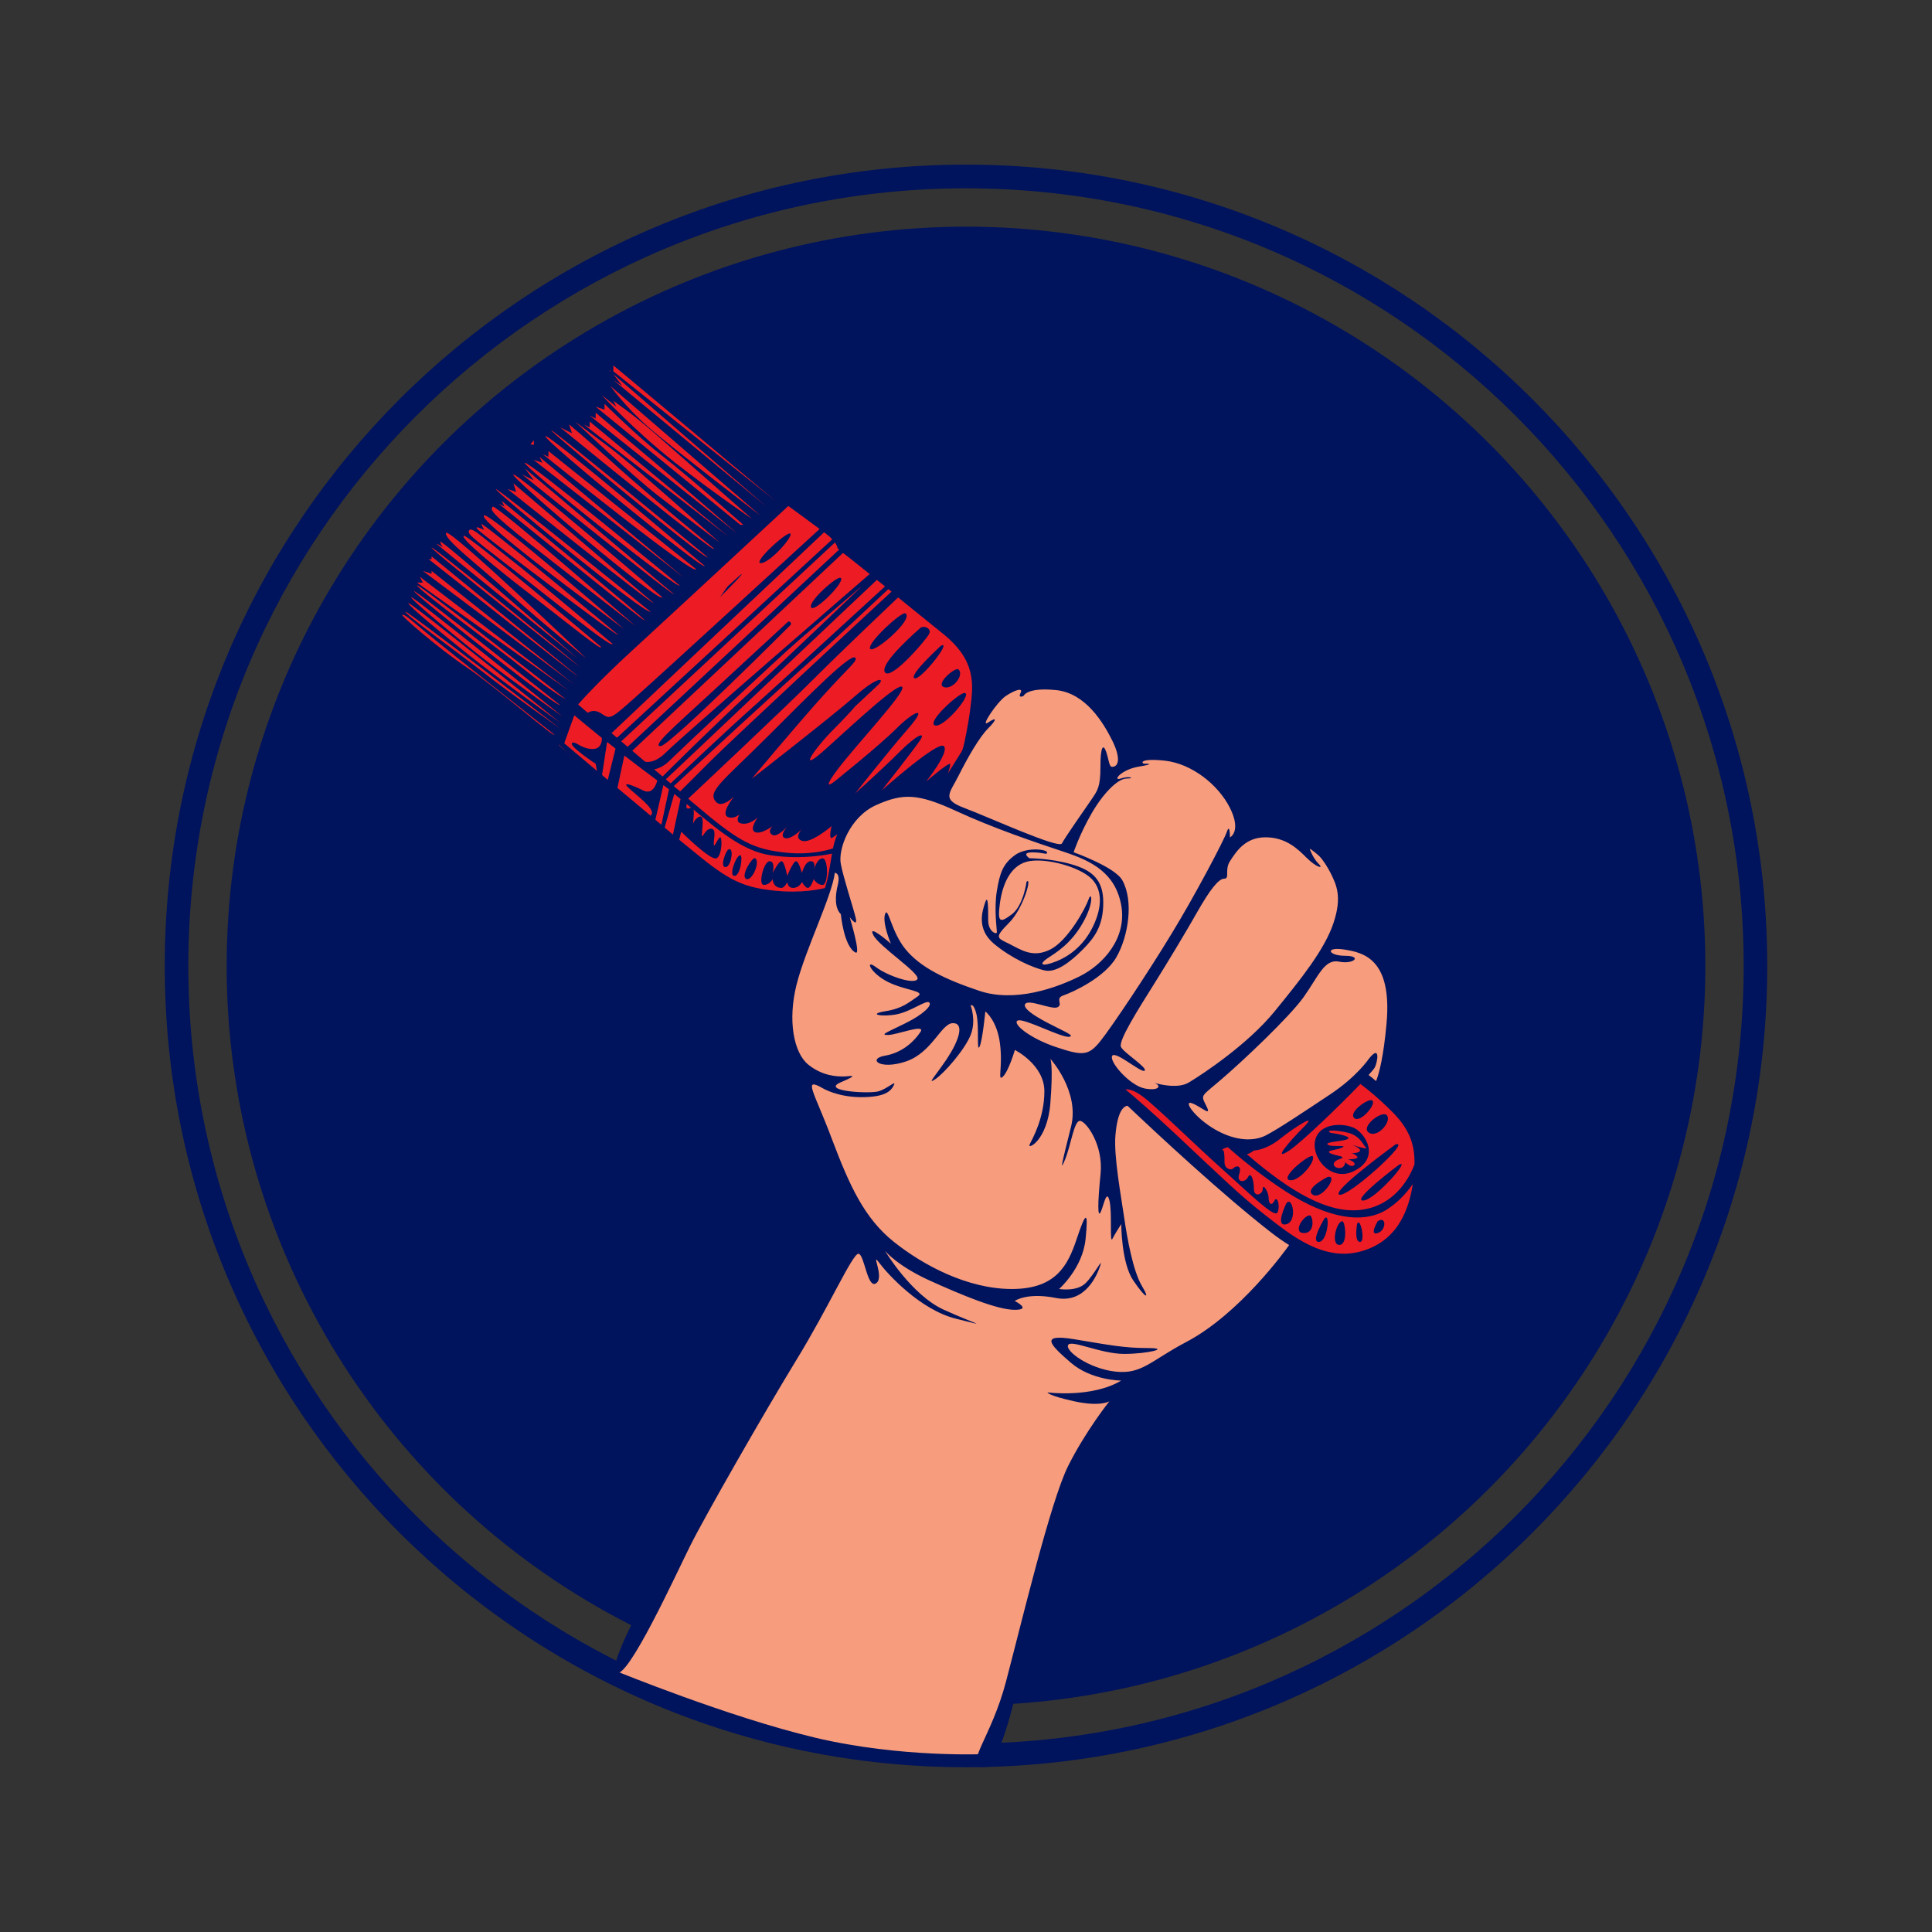 <?xml version="1.0" encoding="UTF-8"?>
<svg enable-background="new 0 0 142 142" version="1.1" viewBox="0 0 142 142" xml:space="preserve" xmlns="http://www.w3.org/2000/svg">
<rect x="0" y="0" width="142" height="142" fill="#333333" stroke="none"/>
<style type="text/css">
	.st0{fill:#00135D;}
	.st1{fill:#ED1C24;}
	.st2{fill:#F79C7C;}
	.st3{fill:#FFFFFF;}
</style>

	<path class="st0" d="m71 12.1c-32.53 0-58.89 26.37-58.89 58.9s26.36 58.89 58.89 58.89 58.89-26.37 58.89-58.89-26.36-58.9-58.89-58.9zm0 116.05c-31.57 0-57.16-25.59-57.16-57.16s25.59-57.15 57.16-57.15 57.16 25.59 57.16 57.16-25.59 57.15-57.16 57.15z"/>
	<circle class="st0" cx="71" cy="71" r="54.34"/>
	<path class="st1" d="m82.67 79.65s-0.82 0.31 0.93 1.8 7.81 7.08 9.74 8.63 4.95 3.01 6.8 2.29 3.17-2.09 3.71-3.99c0.54-1.91 0.64-3.81-0.05-5.23-0.7-1.42-3.79-4.1-3.79-4.1s-3.99 3.04-5.46 3.86-4.1 1.26-5.36 0.57-2.76-2.68-2.76-2.68-1.31-0.15-1.88-0.39c-0.57-0.22-1.88-0.76-1.88-0.76z"/>
	<path class="st1" d="m57.57 37.18-15.49 14.46-1 3.13s5.12 4.43 8.52 7.01 4.91 3.68 6.84 3.92 4.33-0.17 4.33-0.17 0.17-4.81 2.78-5.98 5.84-0.89 5.84-0.89 1.51-3.5 2.03-5.94 0.31-4.23-2.13-6.42c-2.44-2.2-7.31-5.65-7.31-5.65s-1.31-1.83-2.31-2.52c-1-0.71-1.65-1.23-2.1-0.95z"/>
	<path class="st2" d="m101.43 80.07s1.44-4.56 0.95-7.16-1.88-3.32-2.81-3.58-1.52-0.26-1.52-0.26 1.29-2.96 0-4.89-3.25-2.76-4.33-2.76-2.34 0.18-2.34 0.18-0.1-3.19-2.96-4.84-5.72-0.93-5.72-0.93-1.44-4.64-4.3-5.1-4.59-0.18-5.38 1.06c-0.8 1.24-3.89 6.7-3.89 6.7s-3.35-0.33-4.84 0.28c-1.49 0.62-2.73 2.71-3.19 5.18s-2.86 7.29-3.17 9.3 0.41 4.53 0.85 5.8 0.82 1.98 1.62 3.99 2.55 7.14 2.06 8.71-9.89 17.6-11.03 19.81c-1.13 2.22-6.11 11.28-6.11 11.28s8.19 3.35 14.56 4.87c6.36 1.52 12.65 1.21 12.65 1.21s2.32-8.19 3.19-10.85c0.88-2.65 2.29-8.53 3.81-11.23s3.79-5.36 7.11-7.37 6.18-5.13 7.45-6.6 1.26-1.47 1.26-1.47-6.8-5.8-8.66-7.37c-1.85-1.57-4.87-3.71-4.43-4.12s2.4 0.23 3.32 1.06c0.93 0.82 3.61 2.94 5.2 3.12 1.6 0.18 3.97-1.31 5.05-2.11s4.23-2.76 4.23-2.76l1.37 0.85z"/>
	<path class="st3" d="m43.56 47.9s-5.42-4.77-6.94-6.07 0.87 0.87 2.82 2.6 4.12 3.68 4.12 3.47z"/>
	<path class="st0" d="m96.49 84.99c-0.14-0.27-2.39 1.52-1.74 1.74 0.65 0.21 1.95-1.31 1.74-1.74z"/>
	<path class="st0" d="m97.57 86.51s-1.74 0.87-1.08 1.3c0.65 0.43 1.95-1.52 1.08-1.3z"/>
	<path class="st0" d="m102.56 84.12s-4.77 3.47-4.12 3.69c0.65 0.21 5.42-4.12 4.12-3.69z"/>
	<path class="st0" d="m102.78 85.64s-3.47 2.6-2.6 2.6 3.68-3.25 2.6-2.6z"/>
	<path class="st0" d="m94.54 88.46s-0.87 1.74 0 1.52c0.86-0.22 0.43-2.17 0-1.52z"/>
	<path class="st0" d="m96.27 89.33c-0.49 0-1.3 1.3-0.43 1.3s0.65-1.3 0.43-1.3z"/>
	<path class="st0" d="m97.36 89.54s-1.08 1.74-0.43 1.74 0.86-2.17 0.43-1.74z"/>
	<path class="st0" d="m98.66 89.76c-0.43 0-0.87 1.74-0.22 1.74s0.43-1.74 0.22-1.74z"/>
	<path class="st0" d="m99.74 89.98s-0.22 1.3 0.22 1.3c0.43 0 0-1.95-0.22-1.3z"/>
	<path class="st0" d="m101.26 89.76s-0.65 1.08 0 0.87 0.65-1.3 0-0.87z"/>
	<path class="st0" d="m100.83 80.87c-0.27-0.14-1.74 0.87-1.3 1.3 0.43 0.43 1.73-1.09 1.3-1.3z"/>
	<path class="st0" d="m100.61 83.25c0.65 0.43 1.74-0.87 1.3-1.3-0.34-0.34-1.95 0.87-1.3 1.3z"/>
	<path class="st0" d="m99.52 86.07c1.74-0.87 1.08-2.39 0.22-3.04-0.63-0.47-2.6-0.65-3.04 0.65-0.43 1.31 1.09 3.26 2.82 2.39zm-0.43-2.38c0.22-0.22-1.3-0.43-1.3-0.43-0.43-0.22 0.43-0.22 1.3 0s1.08 0.87 1.3 1.08c0.22 0.22-1.08-0.22-1.08-0.22s0.65 0.22 0.65 0.43-0.65 0.22-0.65 0.22 0.22 0 0.43 0.22c0.22 0.22-0.65 0.22-0.65 0.22s0.65 0.22 0.43 0.43-0.65-0.22-0.65-0.22 0 0.43-0.43 0.43-0.65-0.43 0-0.65-0.22-0.22-0.65-0.43c-0.43-0.22 0.43-0.22 0.87-0.43 0.43-0.22-0.87 0-1.08-0.22-0.22-0.22 1.29-0.22 1.51-0.43z"/>
	<path class="st0" d="m72.63 67.63c0-0.87 0-1.95-0.22-1.3s-0.65 1.95 0.65 3.04c1.3 1.08 2.82 1.74 3.69 1.95 0.87 0.22 1.95-0.65 2.82-1.52s1.52-1.74 1.52-3.47-0.87-2.39-2.39-2.82-3.04-0.43-3.04-0.43-0.65-0.43 0.22-0.43 1.08 0.22 1.08 0-1.52-0.43-2.39 0.22-1.08 1.3-1.3 2.6 0 2.82 0 3.04c0.01 0.21-0.64-0.01-0.64-0.88zm2.82-2.82s-0.22 1.74-1.08 2.39c-0.87 0.65-1.08 0.65-0.87-0.87 0.22-1.52 0.87-2.82 2.17-3.04s3.69 0.43 4.56 1.3c0.65 0.65 0.87 1.74 0.22 3.25-0.65 1.52-1.74 2.39-2.82 2.82s-1.3 0.22-0.65-0.22c0.65-0.43 1.74-1.08 2.6-2.6 0.87-1.52 0.65-2.39 0.43-1.74s-1.52 3.04-2.82 3.69-2.17 0-3.04-0.43-1.08-0.43 0-1.52c1.08-1.07 1.73-3.46 1.3-3.03z"/>
	<path class="st0" d="m47.25 49.2c3.25-2.82 8.03-7.59 7.16-6.94 0 0-4.56 4.12-7.38 6.51-2.82 2.38-3.04 3.25 0.22 0.43z"/>
	<path class="st0" d="m55.92 41.39c0.65 0 2.39-1.95 2.17-2.17-0.21-0.22-2.82 2.17-2.17 2.17z"/>
	<path class="st0" d="m57.88 45.73s-2.82 2.6-5.64 5.21c-2.82 2.6-4.34 3.9-3.69 3.9s9.54-8.89 9.54-8.89 0.11-0.11 0-0.22-0.21 0-0.21 0z"/>
	<path class="st0" d="m53.54 62.43c-0.19 0.1-0.65 1.3-0.22 1.3 0.44 0 0.65-1.52 0.22-1.3z"/>
	<path class="st0" d="m54.41 62.86c-0.31 0-0.87 1.52-0.43 1.52s0.64-1.52 0.43-1.52z"/>
	<path class="st0" d="m55.49 63.08c-0.19-0.1-1.08 1.3-0.65 1.52 0.43 0.21 1.08-1.3 0.65-1.52z"/>
	<path class="st0" d="m57.44 63.3c-0.22 0-0.65 0.87-0.65 0.87s0.22-0.87-0.22-0.87-0.87 1.74-0.43 1.74 0.65-0.43 0.65-0.43 0 0.65 0.65 0.65c0.22 0 0.43-0.43 0.43-0.43s0 0.43 0.43 0.43 0.65-0.43 0.65-0.43 0.22 0.43 0.43 0.43c0.22 0 0.43-0.65 0.43-0.65s0.22 0.43 0.65 0.43 0.43-1.95 0-1.95c-0.36 0-0.57 0.6-0.63 0.8 0.04-0.16 0.11-0.59-0.24-0.59-0.43 0-0.65 0.87-0.65 0.87s-0.22-0.87-0.43-0.87c-0.22 0-0.65 1.08-0.65 1.08s-0.2-1.08-0.42-1.08z"/>
	<path class="st0" d="m66.55 45.08c-0.26-0.17-2.82 2.17-2.6 2.6s3.25-2.17 2.6-2.6z"/>
	<path class="st0" d="m67.64 46.16s-3.04 2.6-2.6 3.25c0.43 0.65 3.04-2.39 3.25-2.82s-0.44-0.65-0.65-0.43z"/>
	<path class="st0" d="m69.16 47.46s-2.39 2.17-1.95 2.39c0.43 0.21 2.81-2.82 1.95-2.39z"/>
	<path class="st0" d="m69.37 50.5c0.65 0.22 1.52-0.87 1.08-1.3-0.21-0.22-1.73 1.08-1.08 1.3z"/>
	<path class="st0" d="m70.89 50.93c-0.43 0-2.82 2.17-2.17 2.39 0.65 0.21 2.82-2.39 2.17-2.39z"/>
	<path class="st0" d="m61.78 42.47c-0.27-0.14-2.39 1.74-2.17 2.17 0.22 0.44 2.6-1.95 2.17-2.17z"/>
	<polygon class="st1" points="57.19 36.48 45.08 26.85 43.82 28.82 39.62 31.94 35.4 36.66 33.57 38.59 32.2 39.1 30.86 41.65 29.16 45.18 41.27 54.66 52.24 44.87 56.24 39.13 57.81 37.53"/>
	<path class="st0" d="m103 81.3c-0.43-0.5-0.88-0.95-1.29-1.33 0.31-0.72 0.87-2.25 1.08-4.52 0.22-2.39 0-5.42-4.12-6.94 0 0 0.65-0.87 0.22-3.25-0.43-2.39-3.25-4.77-6.94-4.12 0 0-0.87-3.25-3.9-4.99-3.04-1.74-4.99-0.87-4.99-0.87s-1.08-3.9-4.77-4.77-4.99 0.43-6.29 2.6c-0.21 0.35-0.44 0.72-0.67 1.1 0.17-0.76 0.42-1.97 0.67-3.49 0.43-2.6-3.9-6.07-5.64-7.38-1.76-1.3-4.36-2.82-4.36-3.04s-0.43-1.08-2.39-2.6c-1.13-0.88-1.68-1.03-1.94-1-1.48-1.24-6.48-5.4-8.69-7.24-2.6-2.17-4.12-3.04-4.12-3.04v0.87l-0.87-0.22 0.22 0.65h-1.08v1.08h-0.87l0.22 0.65-1.08-0.22 0.22 0.87-1.08 0.22v0.65h-0.87v0.65h-0.43v1.08l-1.08-0.22 0.22 0.87h-1.08l0.22 0.65h-0.65l-0.22 0.43h-0.87l0.22 0.87-1.3 0.22 0.22 0.87-1.08 0.22 0.22 0.87h-0.87v0.87h-1.3v1.3h-0.69v1.3h-0.87v0.87h-0.87l0.22 1.08h-0.65l0.22 0.87h-0.65l0.43 0.87-0.43 0.22 11.78 9.19s2.32 2.31 4.92 4.48 7.59 6.07 9.33 6.94c1.5 0.75 4.93 0.37 5.84 0.25-1.09 2.81-3.24 5.84-3.02 9.3 0.22 3.47 1.74 5.42 1.74 5.42s0 1.3 1.3 4.12 2.17 5.21 1.08 8.03c-1.08 2.82-9.54 16.27-11.28 19.52s-5.86 10.41-4.99 10.85c0.87 0.43 4.34-7.16 5.42-9.33s5.42-9.76 7.81-13.67c2.39-3.9 4.12-7.81 4.56-7.81s0.65 2.6 1.3 2.17-0.43-2.39 0.22-1.52 3.04 3.47 5.64 4.12 1.52 0.43-0.87-0.65-4.34-4.34-4.34-4.34 0.87 1.08 3.25 2.17c2.39 1.08 4.99 2.17 6.29 2.17s0-0.65 0-0.65 0.87-0.65 3.04-0.22 3.04-1.74 3.25-2.39c0.22-0.65-0.43 0.65-1.08 1.3s-1.95 0.43-1.95 0.43 1.74-1.52 1.95-3.69c0.22-2.17 0-1.95-0.65 0s-1.52 3.69-4.77 3.69-6.51-1.74-8.68-3.47c-2.17-1.74-3.25-4.12-4.56-7.59-1.3-3.47-2.17-4.56-0.65-3.69 0 0 1.08 0.65 2.82 0.65s2.17-0.43 2.39-0.87c0.22-0.43-0.43 0.22-1.08 0.43-0.65 0.22-4.34 0-2.82-0.65s0.65-0.43 0.22-0.43-1.52 0-2.6-0.87-1.52-3.25-0.87-5.86c0.65-2.6 2.6-6.51 2.82-8.24 0 0 0.43 0 0.22 0.87-0.22 0.87-0.22 1.74 0.22 2.17 0 0 0.22 2.39 1.08 2.82 0.43 0.22-0.43-2.6-0.43-2.6s0.65 0.87 0.43 0-0.87-2.82-1.08-3.9c-0.22-1.08 0.65-3.47 2.6-4.34s3.04-0.87 5.86 0.43 5.81 2.3 8.03 3.04c1.95 0.65 3.69 1.52 4.12 3.9 0.43 2.39-1.3 4.34-3.04 5.21s-4.77 1.95-7.38 1.08c-2.6-0.87-4.34-1.74-5.42-3.04s-1.3-3.25-1.52-2.6 0.43 2.17 0.43 2.17-1.74-1.52-1.3-0.65c0.43 0.87 3.47 2.82 3.25 3.25s-2.17-0.22-3.04-0.87-0.43 0.43 0.87 1.08 2.82 0.65 2.17 1.08-1.08 0.87-2.39 1.08c-1.3 0.22-0.22 0.43 0.87 0.22 1.08-0.22 2.17-1.08 2.39-0.87 0.22 0.22-0.43 0.87-1.74 1.52-1.3 0.65-1.95 0.87-1.3 0.87s2.82-0.87 2.39-0.22-1.3 1.52-2.6 1.74-0.43 1.08 1.52 0.43 2.6-2.82 3.47-2.82 0.43 1.3-0.43 2.6c-0.87 1.3-1.52 1.95-0.87 1.52s2.17-2.17 2.6-3.25 0-2.17 0-2.17 0.22-0.22 0.43 0.65 0 2.82 0.22 2.39 0.43-2.6 0.43-2.6 0.87 0.65 1.08 2.39c0.22 1.74-0.22 2.82 0.22 2.39 0.43-0.43 0.87-1.95 0.87-1.95s2.17 1.08 2.17 3.04c0 1.95-0.87 3.47-1.08 3.9-0.22 0.43 1.3-0.22 1.52-3.04s0-3.25 0-3.25 2.17 2.39 1.52 4.99-0.87 3.47-0.43 2.39c0.43-1.08 0.65-2.82 1.08-2.82s1.74 1.74 1.52 3.9c-0.22 2.17-0.22 3.25 0 2.82s0.43-1.74 0.65-0.87 0 3.25 0.22 2.82 0.65-1.08 0.65-1.08 0 2.82 0.87 4.12 1.3 1.52 0.65 0.43-1.08-3.47-1.3-4.99-0.78-4.55-0.65-6.07c0.15-1.83 0.62-2.16 0.89-2.19 2.15 2.04 7 6.56 10.6 9.35 0.44 0.34 0.87 0.64 1.28 0.89-0.27 0.38-3.62 5.05-7.57 7.13-2.61 1.37-3.25 2.39-5.21 2.17-1.95-0.22-3.69-1.52-3.47-1.95s2.39 0.65 4.12 0.65 3.47-0.43 1.74-0.43c-1.74 0-2.82-0.22-5.42-0.65s-1.74 0.43-0.22 1.74c1.52 1.3 3.69 1.3 3.69 1.3-2.17 1.3-5.42 0.87-5.42 0.87s0 0.22 1.95 0.65 2.6 0 2.6 0-1.74 2.17-3.04 4.77-3.47 11.71-4.56 15.83c-1.08 4.12-3.04 6.07-1.74 6.29s2.39-4.99 3.47-9.76 1.74-6.94 3.47-11.28c1.74-4.34 4.77-6.94 6.94-8.46s4.12-3.04 6.51-5.21 2.82-3.25 2.82-3.25l-0.17-0.11c3.82 2.12 6.52 0.75 8.41-2.27 2.17-3.47 0.65-6.72-0.65-8.24zm-4.13-11.5c1.3 0.22 3.47 0.65 3.04 5.42-0.22 2.45-0.54 3.66-0.77 4.24-0.21-0.18-0.39-0.33-0.55-0.45 0.25-0.27 0.41-0.47 0.45-0.54 0.22-0.43 0.43-1.74-0.43-0.65 0 0-0.87 1.3-2.82 2.6s-3.9 2.6-4.77 3.04c-0.87 0.43-2.17 0.43-3.69-0.43-1.52-0.87-2.39-2.17-1.74-1.95s1.52 1.08 1.08 0.22c-0.43-0.87-0.43-0.65 1.08-1.95 1.52-1.3 4.99-4.56 6.07-6.07 1.08-1.52 1.52-2.82 2.6-2.6s1.74-0.43 0.43-0.43c-1.28-0.01-1.49-0.7 0.02-0.45zm-33.34-26.32c-1.39 1.28-11.67 10.82-13.29 12.44l-2.25 2.25c-0.15-0.13-0.31-0.26-0.47-0.39 0.98-0.91 8.47-7.81 10.09-9.23 1.52-1.33 4.87-4.49 5.68-5.25l0.24 0.18zm-15.06 15.61c0.11 0.09 0.22 0.18 0.32 0.27-0.02 0-0.05 0.01-0.07 0.03-0.3 0.15-0.29-0.12-0.25-0.3zm14.58-15.99c-1.27 1.16-8.01 7.35-9.77 8.92-1.79 1.59-5.39 4.99-5.99 5.56-0.12-0.1-0.23-0.2-0.35-0.3l15.51-14.66c0.19 0.15 0.39 0.31 0.6 0.48zm-16.35 13.97c-0.2-0.17-0.41-0.35-0.62-0.52 0.24-0.05 0.68-0.19 1.12-0.63 0.65-0.65 8.03-7.59 9.54-8.89 1.52-1.3 4.77-4.12 4.56-3.9-0.22 0.22-5.21 4.99-8.24 7.81-2.67 2.47-5.67 5.44-6.36 6.13zm15.22-14.88s-13.86 11.99-14.94 13.08c-0.76 0.76-1.31 0.77-1.57 0.71-0.32-0.27-0.63-0.54-0.94-0.8l15.5-14.55c0.42 0.33 1.12 0.9 1.95 1.56zm-2.36-1.89 0.12 0.09-15.55 14.5c-0.16-0.14-0.32-0.27-0.47-0.4l15.71-14.62c0.19 0.27 0.19 0.43 0.19 0.43zm-0.19-0.43-0.19-0.23c0.07 0.08 0.14 0.16 0.19 0.23zm-3.43-2.68c0.6 0.43 1.6 1.17 2.3 1.69 0 0-11.47 10.53-13.43 12.27-1.95 1.74-1.95 1.74-2.6 1.3-0.49-0.33-0.86-0.16-1.01-0.06-0.31-0.26-0.55-0.47-0.71-0.61 0.15-0.18 1.45-1.65 3.89-3.89 2.4-2.2 10.35-9.57 11.56-10.7zm-21.07-0.38s10.73 8.79 10.51 8.79c-0.21 0-10.73-8.58-10.73-8.58l0.43 0.21-0.21-0.42zm8.21-9.96 11.93 9.98-11.93-9.54v-0.44zm0 0.65 11.28 9.76-11.28-9.33 0.65 0.43-0.65-0.86zm10.84 10.42s-6.51-4.99-8.24-6.51c-1.74-1.52-2.82-3.04-2.82-3.04l11.06 9.55zm-10.62-8.03-0.22-0.43s1.3 0.87 3.04 2.39 7.16 6.29 7.16 6.29-2.6-1.74-5.64-4.12c-3.04-2.39-5.42-4.99-5.42-4.99l1.08 0.86zm-0.87 0.22v-0.43s2.39 2.39 4.34 3.9c1.95 1.52 5.86 4.99 5.86 4.99h-0.22l-10.63-8.68 0.65 0.22zm-0.65 0.65v-0.43s2.82 2.39 4.12 3.47 6.29 5.42 6.29 5.42l-10.85-8.68 0.44 0.22zm-0.44 0.65v-0.43l10.2 8.46-10.63-8.24 0.43 0.21zm1.52 1.52c1.74 1.3 8.03 6.94 8.03 6.94s-2.6-1.95-4.56-3.47c-1.95-1.52-6.07-5.42-6.07-5.42s0.87 0.65 2.6 1.95zm-2.82-1.09-0.22-0.65s1.08 0.87 3.47 3.04 7.16 6.07 7.16 6.07c0.65 0.87-11.28-8.89-11.28-8.89l0.87 0.43zm-1.52-0.21c0.22 0 11.5 9.33 11.5 9.33-0.22 0.21-11.71-9.33-11.5-9.33zm-0.43 0.43c0.22-0.22 11.71 9.54 11.71 9.54 0 0.44-11.93-9.32-11.71-9.54zm0.22 1.52v-0.43l10.85 8.68c0 0.65-11.28-8.46-11.28-8.46l0.43 0.21zm-0.44 0.43-0.22-0.43 10.63 8.89-11.06-8.67 0.65 0.21zm-1.29 0.01c0.21-0.21 11.37 9.01 11.37 9.01 0 0.43-11.58-8.8-11.37-9.01zm0.65 1.28-0.64-0.86 10.94 9.23c0 0.21-11.16-8.8-11.16-8.8l0.86 0.43zm-1.5-0.42c0.21-0.21 10.94 9.01 10.94 9.01 0 0.64-11.16-8.8-10.94-9.01zm0.21 1.28-0.21-0.64 10.3 8.79c0 0.21-10.73-8.37-10.73-8.37l0.64 0.22zm9.87 8.8c-0.43 0.21-11.37-8.79-11.37-9.01 0-0.21 11.37 9.01 11.37 9.01zm-11.59-7.72c0.21-0.21 10.51 8.79 10.51 8.79s-4.72-3.65-7.72-6.01-3-2.57-2.79-2.78zm-0.64 0.64c0.43-0.21 10.3 8.37 10.3 8.37s-0.86-0.64-3.43-2.57c-2.58-1.94-7.3-5.58-6.87-5.8zm0 1.07-0.21-0.43c-0.21-0.43 10.08 8.15 10.08 8.15 0 0.21-9.87-7.29-10.3-7.72s0.43 0 0.43 0zm-1.07 0c0.21-0.21 1.07 0.64 3 2.15 1.93 1.5 7.51 6.22 7.51 6.22 0 0.43-4.93-3.65-7.72-5.79-2.79-2.15-3.01-2.36-2.79-2.58zm-0.43 0.43c0.21-0.21 10.08 8.15 10.08 8.15 0.21 0.43-2.15-1.5-4.93-3.65-2.79-2.14-5.37-4.28-5.15-4.5zm-1.29-0.21c0.21-0.43 10.3 9.22 10.3 9.22s-3.22-2.57-5.58-4.72-4.93-4.07-4.72-4.5zm-0.21 1.07s-0.21-0.21-0.21-0.43 10.08 8.58 10.08 8.58-10.08-8.15-10.3-8.37c-0.22-0.21 0.43 0.22 0.43 0.22zm10.08 8.8c-0.64-0.43-10.94-8.58-10.94-8.79 0-0.22 10.94 8.79 10.94 8.79zm-10.94-7.94v-0.21l10.73 8.79c0.43 0.43-10.94-8.58-10.94-8.58h0.21zm0 1.07v-0.21l10.51 8.37-11.15-8.37 0.64 0.21zm-0.86 0.22 10.94 8.37-11.15-7.94h0.43l-0.22-0.43zm10.73 9.01s-0.86-0.43-3-2.15c-2.15-1.72-7.72-5.79-7.94-6.22s10.94 8.37 10.94 8.37zm-0.43 0.42c-0.21 0.21-10.73-8.15-10.73-8.37s10.73 8.37 10.73 8.37zm-6.87-2.78c-1.93-1.29-4.93-3.86-4.72-3.86s0.43 0.21 1.72 1.29 9.44 7.51 9.44 7.51c0.21 0.42-4.51-3.66-6.44-4.94zm1.29 0.42c-1.93-1.5-5.79-4.29-5.79-4.5s11.37 8.58 11.37 8.58-3.65-2.57-5.58-4.08zm-1.07-1.28c-2.15-1.72-4.5-3.65-4.5-3.86s11.15 8.79 11.15 8.79-4.51-3.22-6.65-4.93zm1.29 0.43c-1.93-1.5-5.58-4.5-5.58-4.72 0-0.21 11.15 8.79 11.15 8.79s-3.64-2.57-5.57-4.07zm7.76 6.44c-0.87 0-1.3-0.65-1.52-0.43s1.74 1.52 1.74 1.52l0.1 0.52c-1.03-0.86-1.89-1.6-2.41-2.03l0.74-2.06c0.41 0.35 1.13 0.94 2.03 1.67 0 0.31-0.09 0.81-0.68 0.81zm1.11 2.27-0.42-0.36 0.37-2.43c0.2 0.16 0.41 0.33 0.62 0.49l-0.57 2.3zm0.28-3.44 15.62-14.76c0.05 0.03 0.09 0.07 0.13 0.1 0.2 0.15 0.36 0.29 0.47 0.42l-15.82 14.58c-0.14-0.11-0.27-0.22-0.4-0.34zm1.21 3.99c0.43 0.43 1.95 1.52 1.74 1.95-0.03 0.05-0.05 0.1-0.07 0.14-0.8-0.67-1.64-1.38-2.45-2.05l0.51-2.38c0.71 0.55 1.46 1.12 2.23 1.69 0.06 0.05 0.12 0.09 0.19 0.14-0.08 0.32-0.36 1.08-1.05 0.73-0.88-0.43-1.53-0.65-1.1-0.22zm2.01 2.38 0.59-2.55c0.14 0.11 0.28 0.22 0.41 0.32l-0.56 2.6c-0.15-0.12-0.29-0.24-0.44-0.37zm0.68 0.58 0.71-2.48c0.16 0.13 0.31 0.25 0.46 0.38l-0.56 2.61c-0.19-0.17-0.4-0.34-0.61-0.51zm11.78 4.44c-0.32 0.08-1.72 0.39-3.62 0.2-2.17-0.22-3.25-0.65-5.42-2.39-0.38-0.31-0.97-0.79-1.67-1.36l0.15-0.59s2.17 2.17 2.6 1.95 0.43-1.74 0.22-1.52c-0.22 0.22-0.43 0.87-0.43 0.43s0.22-1.08-0.22-1.08-0.65 0.87-0.65 0.43 0.22-1.52-0.22-1.3c-0.43 0.22-0.43 0.65-0.43 0.43 0-0.15 0.1-0.7 0.03-0.97 1.95 1.63 3.68 3.05 5.61 3.35 2.08 0.32 3.81 0.05 4.57-0.11-0.14 0.78-0.21 1.58-0.52 2.53zm9.18-9.13c-0.22 0-1.74 1.3-1.74 1.3s1.74-2.17 1.3-2.6c-0.43-0.43-4.56 3.25-4.56 3.25s2.39-3.04 2.82-3.69-0.22-0.43-1.52 0.87-3.25 3.04-3.25 3.04 2.39-3.04 3.9-4.77 0.43-1.3-0.87 0-4.56 3.9-4.56 3.9-1.08 0.87 0.22-0.87 4.99-5.64 4.77-6.07-3.47 2.6-5.64 4.56c-2.17 1.95-0.87 0 0.65-1.52 0.65-0.65 1.18-1.22 1.53-1.63 0.95-0.88 1.62-1.52 1.73-1.62 0.43-0.43 0-0.65-1.74 0.87s-7.59 6.07-7.59 6.07 3.25-3.9 5.21-6.07c1.95-2.17 2.6-2.6 2.39-2.82-0.34-0.34-3.25 2.6-6.51 5.86s-4.45 4.01-3.69 4.77c0.43 0.43 1.3-0.43 1.3-0.43s-1.08 1.3-0.43 1.52c0.29 0.1 0.58-0.02 0.81-0.18-0.15 0.28-0.2 0.53 0.06 0.62 0.65 0.22 1.3-0.43 1.3-0.43s-0.65 0.87-0.22 1.08c0.43 0.22 1.3-0.43 1.3-0.43s-0.43 0.43 0 0.65c0.29 0.14 0.77-0.29 1.06-0.6-0.22 0.27-0.47 0.68-0.19 0.81 0.43 0.22 1.3-0.65 1.3-0.65s-0.65 0.65 0 0.87 2.17-1.08 2.17-1.08-0.22 0.87 0 0.87c0.04 0 0.2-0.11 0.42-0.27-0.15 0.35-0.25 0.7-0.32 1.04-0.56 0.18-1.78 0.47-3.35 0.32-2.17-0.22-3.25-0.65-5.64-2.6-0.42-0.34-0.99-0.82-1.65-1.38 0.78-0.73 7.01-6.58 9.25-8.82 2.15-2.15 5.55-5.37 6.18-5.97 1.25 1.01 2.5 2.02 3.36 2.72 2.39 1.95 2.17 3.69 1.95 5.42-0.15 1.21-0.41 2.42-0.55 3.04-0.39 0.62-0.77 1.22-1.09 1.74 0.13-0.41 0.2-0.69 0.13-0.69zm8.24 5.85c-0.22 0.43-5.42-1.95-7.16-2.6s-1.08-1.08-0.43-2.39c0.65-1.3 1.52-2.82 2.17-3.47s0.65-0.87 0-0.43 0.65-1.52 1.3-1.95 1.3-0.65 1.08-0.22 0.22 0.22 0.22 0.22 0.22-0.65 2.39-0.43 3.47 2.39 4.12 3.69 0.49 1.95 0 1.95c-0.22 0-0.22-0.43-0.43-1.08-0.22-0.65-0.43-0.43-0.43 1.08s-0.22 1.74-0.65 2.39c-0.44 0.64-1.96 2.81-2.18 3.24zm2.82 14.54c-0.87 1.08-1.3 1.08-3.25 0.43s-3.25-1.74-2.82-1.95c0.43-0.22 3.25 1.3 3.8 1.19 0.3-0.06 0-0.22-0.87-0.65s-2.6-1.3-2.39-1.74c0.22-0.43 1.95 0.43 2.39 0.22 0.43-0.22-0.22-0.65 0.43-0.87s3.04-1.3 3.9-2.82c0.87-1.52 1.28-4.11 0.43-5.64-0.54-0.98-3.58-2.06-3.58-2.06s0.43-1.3 1.3-2.82 1.95-2.6 2.6-2.6 0.22-0.22-0.43 0 0-0.65 1.3-0.87 0.65-0.22 0.43-0.22-0.43-0.43 1.52-0.22c1.95 0.22 3.9 1.74 4.77 3.47 0.87 1.74 0 2.17 0 2.17s0-1.08-0.22-0.43-2.39 4.77-4.12 7.59c-1.72 2.83-4.32 6.73-5.19 7.82zm0.87 1.08c0.22-0.43 2.17 1.3 2.39 1.08s-1.52-1.3-1.74-1.74c-0.22-0.43 1.3-2.82 2.39-4.56s2.39-3.9 3.25-5.42c0.87-1.52 1.52-2.39 1.95-2.39s0-0.65 0.43-1.3 1.08-1.74 2.6-1.74 2.39 0.87 3.04 1.52 1.3 0.87 0.87 0.43c-0.43-0.43-0.65-1.08-0.65-1.08 0.22-0.22 1.08 0.87 1.52 1.74 0.43 0.87 0.87 1.74 0.22 3.69s-2.39 4.12-4.34 6.51-5.21 4.56-6.29 5.21c-0.76 0.46-2.05 0.17-2.53 0.03 0.56 0.22 0.32 0.61-0.72 0.41-1.09-0.22-2.61-1.95-2.39-2.39zm18.44 14.32c-2.82 0.87-5.21-1.08-7.16-2.6s-3.25-2.82-6.72-6.07c-1.66-1.55-2.82-2.56-3.58-3.19 0.29-0.03 0.79 0.09 1.63 0.81 1.52 1.3 3.47 3.25 5.42 4.99s3.9 3.69 4.12 3.25c0.22-0.43 0-1.3-0.22-0.87s-0.43 0.22-0.43-0.22-0.43-1.08-0.43-0.65-0.65 0.65-0.65 0-0.22-1.3-0.43-0.87c-0.22 0.43-0.87 0.43-0.65-0.22s-0.22-0.65-0.43-0.43c-0.22 0.22-0.65 0-0.65-0.43s0-1.08-0.22-0.87c-0.15 0.15 0.1-0.2 0.47-0.24 0.91 0.81 2.44 2.08 4.3 3.28 3.04 1.95 5.64 2.39 7.38 1.3 0.84-0.53 1.48-1.26 1.91-1.87-0.27 1.72-1 4.08-3.66 4.9zm0.86-3.25c-2.25 0.82-5.08-0.1-9.4-3.85 0.3-0.06 0.51-0.27 0.51-0.27s0.87 0 1.95-0.87 2.82-1.95 1.74-0.87-2.39 2.6-1.08 1.74c0.94-0.63 3.7-3.3 5.23-4.89 0.47 0.35 1.29 1 2.36 2.07 1.34 1.34 1.65 2.56 1.61 3.85-0.28 0.74-1.09 2.42-2.92 3.09z"/>

</svg>
